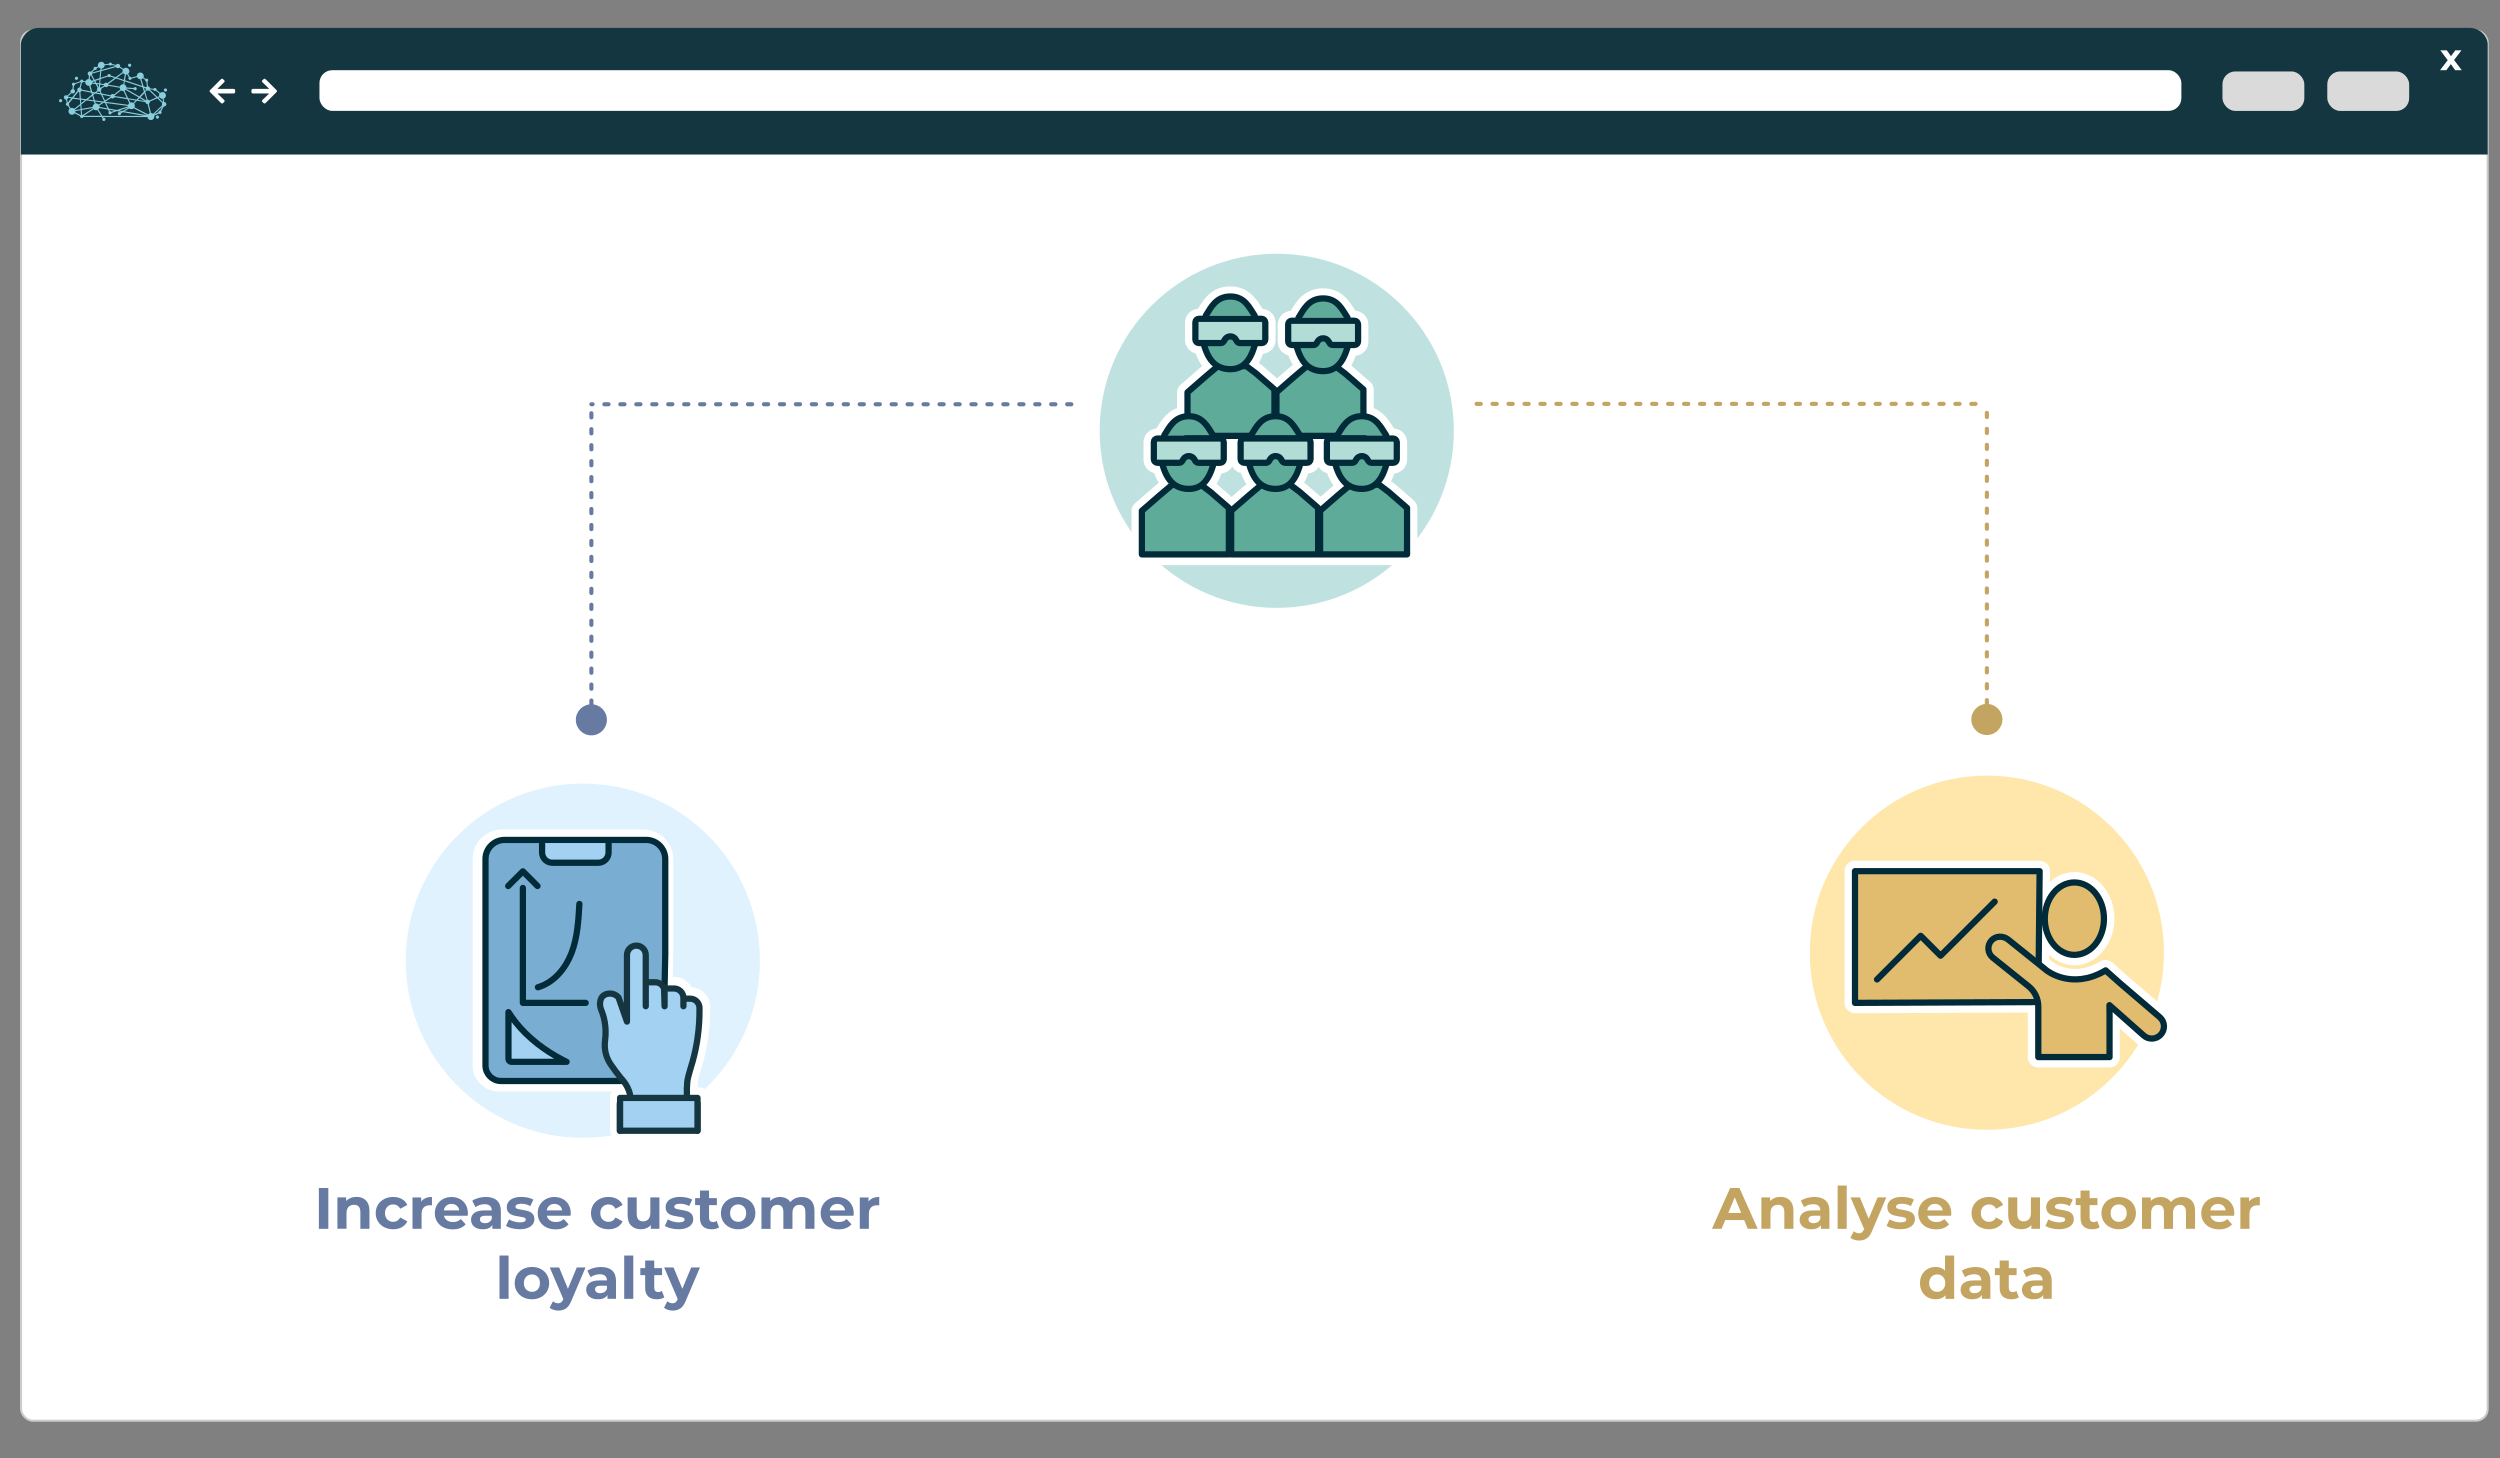 <?xml version="1.0" encoding="UTF-8"?><svg xmlns="http://www.w3.org/2000/svg" viewBox="0 0 600 350"><rect x="0" y="0" width="600" height="350" fill="#808080" stroke="none"/><defs><style>.cls-1{stroke:#cdcccc;stroke-miterlimit:10;stroke-width:.5px;}.cls-1,.cls-2{fill:#fff;}.cls-3{fill:#dff2fd;}.cls-4{fill:#c3a461;}.cls-5{fill:#79aed2;}.cls-5,.cls-6,.cls-7,.cls-8,.cls-9,.cls-10,.cls-11,.cls-12,.cls-13,.cls-14{stroke-linecap:round;stroke-linejoin:round;}.cls-5,.cls-6,.cls-8,.cls-10,.cls-11,.cls-12,.cls-13{stroke-width:1.5px;}.cls-5,.cls-6,.cls-10,.cls-11,.cls-12,.cls-13{stroke:#022b39;}.cls-6{fill:#5eab9a;}.cls-7{stroke:#fff;stroke-width:2.5px;}.cls-7,.cls-9,.cls-13,.cls-14{fill:none;}.cls-15{fill:#143640;}.cls-16{fill:#88cedc;}.cls-17{fill:#dadada;}.cls-18{fill:#667aa2;}.cls-8{stroke:#153640;}.cls-8,.cls-12{fill:#a2d1f2;}.cls-9{stroke:#667aa2;}.cls-9,.cls-14{stroke-dasharray:0 0 1 2.83;stroke-width:.99px;}.cls-19{fill:#bfe2e0;}.cls-20{fill:#c3a460;}.cls-10{fill:#e1bb6e;}.cls-21{fill:#ffe7ac;}.cls-11{fill:#b2dcd6;}.cls-14{stroke:#c3a460;}</style></defs><g id="Hintergrund"><rect class="cls-1" x="5.05" y="7.33" width="591.99" height="333.64" rx="2.83" ry="2.83"/><path class="cls-15" d="m597.04,37.08V10.51c-.16-2.03-1.97-3.82-4.4-3.82H9.4c-3.02,0-4.4,2.68-4.4,3.93v26.46h592.04Z"/><rect class="cls-2" x="76.67" y="16.85" width="446.86" height="9.76" rx="3.07" ry="3.07"/><rect class="cls-17" x="558.55" y="17.15" width="19.65" height="9.47" rx="3.07" ry="3.07"/><rect class="cls-17" x="533.39" y="17.15" width="19.65" height="9.47" rx="3.07" ry="3.07"/><path class="cls-2" d="m589.25,16.85l-1.05-1.46-1.08,1.46h-1.51l1.84-2.4-1.77-2.37h1.55l1.01,1.39,1.04-1.39h1.47l-1.77,2.33,1.84,2.44h-1.57Z"/><path class="cls-2" d="m64.6,22.43c-.12,0-.19,0-.25,0-1.19,0-2.38,0-3.57,0-.33,0-.44-.11-.44-.44,0-.04,0-.09,0-.13,0-.45.08-.53.54-.53,1.16,0,2.32,0,3.48,0,.06,0,.13,0,.23,0-.05-.07-.08-.1-.11-.14-.48-.47-.97-.93-1.45-1.4-.23-.22-.23-.36,0-.58.43-.43.48-.43.92,0,.79.79,1.58,1.58,2.37,2.37.21.21.22.36,0,.57-.85.85-1.7,1.7-2.55,2.55-.19.19-.35.19-.55,0-.07-.07-.14-.13-.21-.2-.19-.19-.19-.35,0-.53.48-.47.97-.93,1.45-1.4.04-.04.08-.08.16-.16Z"/><path class="cls-2" d="m52.18,22.43c.12,0,.19,0,.25,0,1.19,0,2.38,0,3.57,0,.33,0,.44-.11.44-.44,0-.04,0-.09,0-.13,0-.45-.08-.53-.54-.53-1.16,0-2.32,0-3.48,0-.06,0-.13,0-.23,0,.05-.07.08-.1.11-.14.48-.47.97-.93,1.45-1.4.23-.22.23-.36,0-.58-.43-.43-.48-.43-.92,0-.79.79-1.58,1.58-2.37,2.37-.21.21-.22.36,0,.57.85.85,1.7,1.7,2.55,2.55.19.19.35.19.55,0,.07-.07.14-.13.21-.2.19-.19.19-.35,0-.53-.48-.47-.97-.93-1.45-1.4-.04-.04-.08-.08-.16-.16Z"/><path class="cls-16" d="m38.17,28.1c0-.22-.17-.39-.39-.39s-.39.17-.39.39c0,.21.17.39.39.39s.39-.17.39-.39m1.15-6.49c0,.22.17.39.39.39s.39-.17.39-.39c0-.22-.17-.39-.39-.39s-.39.17-.39.39m-8.6-5.95c0,.22.17.39.39.39s.39-.17.39-.39c0-.22-.17-.39-.39-.39s-.39.17-.39.39m-12.76,3.13c0,.22.17.39.39.39s.39-.17.39-.39-.17-.39-.39-.39-.39.17-.39.39m-1.86,5.03c.14-.07.24-.19.28-.33l.73.1-.82,1s-.03,0-.05-.01l-.14-.75m1.07-1.48c.08.05.19.09.29.09.3,0,.54-.24.54-.54,0-.23-.14-.42-.34-.5l.1-.84s.09-.03.13-.06c.1-.08.16-.19.16-.31l1.3-.48s.04.04.06.06l-.33,1.24s0,0,0,0c-.3,0-.54.24-.54.54,0,.09.02.17.06.24l-1.29,1.57-.92-.12s-.03-.09-.05-.13l.83-.75Zm2.51-2.51c.12-.01.22-.07.29-.18l.49.09s0,.01,0,.02c0,.46.37.83.83.83.03,0,.07,0,.1,0l.4,1.33-2.17-.42c-.01-.18-.12-.34-.27-.43l.33-1.24Zm1.97-1.67c.07,0,.13-.03.19-.05l.6,1.12-.43.14c-.1-.19-.27-.34-.48-.4l.12-.81Zm.4-.24c.05-.08.08-.17.09-.26l1.91-.53-.16,1.62-1.19.4-.65-1.22m.65-1.18s.11.04.16.04c.21,0,.39-.17.39-.39,0-.02,0-.03,0-.05l.42-.23c.11.15.27.25.45.3l-.04.43-1.99.55s-.01-.03-.02-.04l.64-.61Zm3.19,1.63c.07.09.18.14.3.14s.23-.06.3-.14l.99.33-1.69,1.23c-.09-.08-.21-.12-.34-.12-.22,0-.42.14-.5.33l-.91-.13.1-1.06,1.74-.58Zm-1.56-1.32l3.51-.97c.09.16.27.27.46.27.14,0,.28-.06.37-.15l.79.52c-.04.1-.07.21-.07.33,0,.08.01.16.03.23l-1.68,1.22-1.17-.39c0-.21-.18-.37-.39-.37s-.38.17-.39.37l-1.63.54.16-1.6Zm.06-.62c.41-.04.74-.37.75-.79l1.01-.11c.06.13.2.21.35.21.13,0,.25-.07.32-.17l.94.22s0,.01,0,.02c0,0,0,0,0,0l-3.41.94.03-.33Zm5.16,1.1c.1.14.24.24.4.3l-.22,1.33-1.67-.55,1.48-1.08m4.67,3.41l.32,1.05-1.09,1.14-3.17-1.83s.01-.04.02-.06l1.77.13c.05.16.2.28.37.28.22,0,.39-.17.39-.39,0-.22-.17-.39-.39-.39-.16,0-.29.09-.35.23l-1.75-.13c-.01-.32-.21-.6-.49-.73l.12-.72,4.26,1.42Zm-3.99-3.07c.1,0,.19-.02.28-.05l.41.7c-.07.07-.11.17-.11.27s.17.39.39.39c.2,0,.36-.15.39-.34l1.32-.35c.12.3.41.51.75.51l.48,1.61-4.12-1.37.22-1.38Zm3.69,1.1c.13-.04.25-.12.35-.22l.55.38s0,.05,0,.08c0,.18.13.34.3.38l.15,1.13c-.09.04-.17.11-.22.19l-.58-.19-.53-1.75m1.29,2.71c.08.04.17.07.26.07.1,0,.2-.03.28-.08l1.76,1.7-1.67.73c-.1-.12-.25-.21-.42-.21,0,0-.01,0-.02,0l-.55-1.83.36-.38m.73-.21s.01-.03.02-.04l.84.1c.04.17.19.3.38.3.07,0,.14-.02.2-.06l.88.69c-.07.12-.11.26-.11.41,0,.07.01.14.03.21l-.4.17-1.84-1.78m2.36,1.86c.15.22.4.37.69.37,0,0,.01,0,.02,0l.13.79s-.03.01-.04.02l-1.09-1.05.3-.13m.11,3.2s-.03,0-.05,0c-.22,0-.39.17-.39.39,0,.01,0,.02,0,.03l-.99.47,1.93-1.83-.5.95Zm-1.7.76c-.14-.11-.31-.18-.49-.18l-.54-2.21c.17-.09.28-.27.28-.47,0-.03,0-.05,0-.08l1.78-.77,1.17,1.13c-.04.08-.07.17-.07.26,0,.09.02.18.07.26l-2.19,2.07Zm-.77-.15c-.17.05-.31.16-.42.3l-3.27-1.71c.06-.11.09-.24.09-.37,0-.19-.06-.36-.17-.49l.68-.71,2.03.33c.03.27.25.48.53.49l.53,2.18m-6.11-.48l1.14-.68c.14.12.33.2.54.2.22,0,.42-.09.57-.23l3.17,1.66-5.42-.95Zm-5.29,1.1l-.95-1.52c.1-.09.18-.21.23-.34l2.06.36.24.51c-.13.13-.15.35-.03.5.13.17.37.21.54.08.1-.07.15-.18.16-.3l1.27-.42,1.01.18-.2.12c-.07-.05-.15-.08-.24-.08-.22,0-.39.17-.39.39,0,.22.17.39.39.39s.39-.17.39-.39c0-.02,0-.05,0-.07l.47-.28,5.04.88h-9.98Zm-4.5,0l2.4-1.58c.15.16.37.26.61.26.11,0,.22-.02.31-.06l.86,1.38h-4.18Zm-.23-.18s-.08-.05-.12-.06l-.09-1.16,2.67-.47s.01.04.02.06l-2.48,1.63Zm-.23-1.49l-.08-1.06,1.22-.97,1.79.24.17.58c-.27.14-.46.42-.46.74,0,0,0,0,0,0l-2.64.47Zm-.17-2.2l.93.12-.87.69-.06-.81Zm.01,3.65s-.05.02-.07.04c0,0,0,0,0,0l-1.33-.69c.03-.08.04-.17.04-.26,0,0,0,0,0,0l1.27-.22.09,1.13m2.61-4.86l-1.38,1.09-1.26-.17-.12-1.58c.14-.05.25-.15.31-.27l2.31.45.14.48Zm1.75-2.72l-.67-.09-.26-.49,1.03-.34-.09.92Zm-.51.21l.49.07-.06.65s-.03,0-.04,0l-.39-.72Zm.8,2.18l-.93-.18.37-.29c.08.05.18.08.28.08.03,0,.07,0,.1,0l.19.4Zm.08-1.33c-.05-.05-.11-.08-.18-.11l.06-.64.9.13s.01.07.02.1l-.81.52Zm4.55.01c0,.16.06.3.14.43l-1.5,1.17c-.09-.07-.2-.11-.33-.11-.21,0-.4.12-.48.3l-2.13-.41-.27-.58c.12-.1.19-.25.19-.41,0-.06,0-.11-.03-.17l.81-.52c.1.09.22.14.36.14.22,0,.4-.13.49-.32l2.74.47Zm.89-.86s-.05,0-.07,0c-.37,0-.69.25-.79.59l-2.73-.47c0-.05-.02-.1-.03-.15l1.85-1.34,1.9.63-.12.74Zm.82,3.3l-2.86-.46c0-.06-.02-.11-.04-.16l1.52-1.19c.14.1.31.16.49.16.03,0,.07,0,.1,0l.79,1.65Zm.47.35l1.65.27-.55.57c-.13-.09-.29-.14-.46-.14-.1,0-.2.02-.28.05l-.36-.75Zm.12.89c-.12.1-.22.24-.27.4l-5.4-.71-.03-.06,1.35-.88c.1.09.22.14.36.14.22,0,.41-.13.49-.32l3.05.5.45.94m-.21,1.02s.01.02.02.03l-1.37.83-.81-.14,2.17-.71Zm-6.34-1.18l-.78.5c-.15-.16-.37-.27-.61-.27-.04,0-.07,0-.1,0l-.14-.46,1.63.22Zm.1-1.84l1.93.37s.01.09.03.13l-1.32.85-.64-1.36Zm-2.19.07l.5-.39,1.36.26.74,1.58-.15.09-2.07-.27-.38-1.27Zm-.16-.52l.3.06-.23.18-.07-.24Zm.24,1.75l-1.4-.19,1.09-.86.31,1.04Zm1.45,1.61c0-.12-.02-.23-.07-.33l1.05-.68.28.04.61,1.3-1.87-.33s0,0,0,0m3.61.91l-.78.26c-.08-.1-.21-.15-.33-.14l-.16-.33,1.27.22Zm-1.41-.52l-.62-1.32,5.23.69s0,.06,0,.09l-2.66.87-1.97-.34Zm6.68-2.15l-2.03-.33-.85-1.79c.1-.05.19-.12.26-.21l3.11,1.8-.5.52Zm1.95.32l-1.62-.26.41-.43,1.2.7Zm-.07-1.88l.51,1.68s-.07.05-.1.08l-1.34-.78.94-.98Zm.3-1.08c0,.1.03.2.08.28l-.26.27-.22-.71.39.13s0,.02,0,.03m-12.82-1.47s0-.07,0-.1l.47-.16.19.35-.65-.09m.81.39l.48.9c-.11.1-.17.24-.17.39,0,.09.02.18.07.26l-.53.42-.67-.13-.44-1.47c.2-.1.35-.28.42-.49l.85.12Zm-4.91,6.24s-.03-.08-.05-.12l1.28-1.01.07.9-1.3.23m-.38-2.99l1.15-1.41c.06.04.13.07.2.08l.12,1.52-1.47-.19Zm.15,2.65c-.15-.13-.34-.21-.55-.21-.11,0-.22.02-.31.06l-.43-.7c.08-.12.09-.28.02-.41l.93-1.13,1.7.22.08,1.05-1.43,1.12Zm-2.46-2.69c0,.28.22.52.5.54l.14.74s-.03.02-.04.03c-.17.13-.21.37-.08.54.1.13.26.18.41.15l.43.69c-.17.15-.28.37-.28.62,0,.46.37.83.83.83.27,0,.51-.13.66-.33l1.31.68c-.02.1,0,.21.07.3.13.17.37.21.54.08.06-.05.11-.11.13-.18h4.44s.2.33.2.33c-.1.13-.11.33,0,.47.13.17.37.21.54.08.17-.13.21-.37.08-.54-.09-.13-.25-.18-.39-.15l-.11-.18h10.65c.05.41.4.73.82.73.46,0,.83-.37.83-.83,0-.08-.01-.15-.03-.22l1.11-.52c.07.07.17.11.27.11.22,0,.39-.17.39-.39,0-.1-.04-.19-.1-.26l.62-1.16s.06,0,.09,0c.3,0,.54-.24.54-.54,0-.29-.22-.52-.51-.54l-.13-.79c.31-.12.54-.42.54-.77,0-.46-.37-.83-.83-.83-.21,0-.4.08-.55.21l-.89-.69s.02-.08.02-.12c0-.22-.17-.39-.39-.39-.15,0-.28.08-.35.21l-.83-.1c-.02-.26-.23-.47-.49-.49l-.14-1.12c.12-.07.21-.2.21-.34,0-.22-.17-.39-.39-.39-.09,0-.17.03-.23.08l-.54-.38c.05-.1.07-.22.07-.34,0-.46-.37-.83-.83-.83s-.83.37-.83.83c0,.01,0,.03,0,.04l-1.32.35c-.07-.1-.19-.17-.32-.17,0,0-.02,0-.03,0l-.42-.72c.19-.15.3-.38.3-.64,0-.46-.37-.83-.83-.83-.24,0-.46.1-.61.27l-.79-.52s.02-.1.02-.15c0-.3-.24-.54-.54-.54-.19,0-.36.1-.46.26l-.96-.22c-.02-.19-.19-.34-.39-.34-.18,0-.33.12-.38.29l-1.01.11c-.1-.34-.42-.59-.79-.59-.46,0-.83.37-.83.83,0,.09.02.18.04.26l-.42.23c-.07-.06-.16-.1-.26-.1-.22,0-.39.17-.39.39,0,.06.01.11.03.16l-.64.61c-.08-.04-.17-.07-.26-.07-.3,0-.54.24-.54.54,0,.22.13.41.32.49l-.12.82c-.34.01-.63.23-.75.53l-.48-.09c-.02-.12-.09-.23-.21-.29-.19-.1-.43-.02-.52.18-.03.06-.04.12-.04.18l-1.3.48c-.13-.15-.36-.18-.53-.06-.17.13-.21.37-.08.54.04.05.08.09.14.12l-.1.84c-.26.04-.46.26-.46.53,0,.09.02.17.06.25l-.83.75c-.08-.06-.19-.09-.29-.09-.3,0-.54.24-.54.54m-1,.46c-.17.13-.21.37-.08.54.13.17.37.21.54.08.17-.13.21-.37.08-.54-.13-.17-.37-.21-.54-.08"/></g><g id="Ebene_2"><circle class="cls-19" cx="306.42" cy="103.39" r="42.5"/><path class="cls-2" d="m292.84,105.33c.47,0,.86.38.86.85v4.11c0,.47-.39.85-.86.85h-1.54c-.56,2.1-1.38,4.19-2.97,5.36l2.2,1.66,4.39,3.82v11.14h-20.87v-10.46l4.39-3.82,2.9-2.44h.54c-1.65-1.18-2.47-3.22-3.03-5.26h-1.06c-.47,0-.85-.38-.85-.85v-4.11c0-.47.38-.85.85-.85h15.04m0-2.5h-15.04c-1.85,0-3.35,1.5-3.35,3.35v4.11c0,1.57,1.09,2.9,2.56,3.26.28.78.64,1.57,1.1,2.32l-1.26,1.06-4.43,3.85c-.55.47-.86,1.16-.86,1.89v10.46c0,1.38,1.12,2.5,2.5,2.5h20.87c1.38,0,2.5-1.12,2.5-2.5v-11.14c0-.72-.31-1.41-.86-1.89l-4.39-3.82s-.09-.07-.13-.11l-.06-.04c.49-.8.87-1.65,1.17-2.49,1.71-.16,3.05-1.59,3.05-3.34v-4.11c0-1.85-1.51-3.35-3.36-3.35h0Z"/><path class="cls-2" d="m313.67,105.33c.48,0,.86.38.86.85v4.11c0,.47-.38.85-.86.85h-1.52c-.55,2.03-1.33,4.08-2.85,5.26h-6.51l-.03.02c-1.67-1.17-2.5-3.23-3.06-5.28h-1.06c-.47,0-.85-.38-.85-.85v-4.11c0-.47.38-.85.85-.85h15.04m0-2.5h-15.04c-1.85,0-3.35,1.5-3.35,3.35v4.11c0,1.57,1.09,2.9,2.55,3.26.65,1.79,1.67,3.66,3.49,4.93.43.3.93.45,1.43.45.11,0,.22,0,.33-.02h6.21c.56,0,1.1-.19,1.53-.53,1.6-1.24,2.54-3.03,3.16-4.75,1.7-.16,3.04-1.6,3.04-3.34v-4.11c0-1.85-1.51-3.35-3.36-3.35h0Z"/><path class="cls-2" d="m309.62,116.41l2.33,1.76,4.39,3.82v11.14h-20.87v-10.46l4.39-3.82,2.88-2.42c.87.63,1.97,1,3.4,1,1.31,0,2.33-.38,3.15-1.02h.33m0-2.5h-.33c-.56,0-1.1.19-1.54.53-.27.21-.73.49-1.61.49-1.08,0-1.62-.3-1.94-.53-.44-.31-.95-.47-1.46-.47-.57,0-1.15.2-1.61.59l-2.88,2.42-4.43,3.85c-.55.47-.86,1.16-.86,1.89v10.46c0,1.38,1.12,2.5,2.5,2.5h20.87c1.38,0,2.5-1.12,2.5-2.5v-11.14c0-.72-.31-1.41-.86-1.89l-4.39-3.82s-.09-.07-.13-.11l-2.33-1.76c-.43-.33-.96-.5-1.51-.5h0Z"/><path class="cls-2" d="m302.8,76.6c.48,0,.86.38.86.85v4.11c0,.47-.38.85-.86.85h-1.54c-.58,2.21-1.46,4.42-3.24,5.54h1.11l2.33,1.77,4.39,3.82v6.42c.09-.01.19-.01.28-.01.07,0,.13,0,.2.01v-5.74l4.39-3.82,2.9-2.45h.24c-1.49-1.2-2.25-3.14-2.78-5.08h-1.06c-.47,0-.86-.38-.86-.85v-4.11c0-.47.39-.85.86-.85h15.04c.47,0,.85.38.85.85v4.11c0,.47-.38.85-.85.85h-1.54c-.54,2.03-1.32,4.07-2.82,5.25l2.11,1.6,4.39,3.82v11.14h-20.87v-.13h-.48v.13h-20.87v-10.46l4.39-3.82,2.9-2.45c-1.94-1.11-2.85-3.32-3.46-5.54h-1.06c-.47,0-.85-.38-.85-.85v-4.11c0-.47.38-.85.85-.85h15.04m0-2.5h-15.04c-1.85,0-3.35,1.5-3.35,3.35v4.11c0,1.58,1.09,2.9,2.56,3.26.38,1.03.88,2.08,1.57,3.03l-.77.65-4.42,3.85c-.55.47-.86,1.16-.86,1.89v10.46c0,1.38,1.12,2.5,2.5,2.5h20.87c.08,0,.16,0,.24-.01.08,0,.16.01.24.01h20.87c1.38,0,2.5-1.12,2.5-2.5v-11.14c0-.72-.31-1.41-.86-1.89l-4.39-3.82s-.08-.07-.13-.1l-.03-.02c.45-.76.8-1.56,1.09-2.35,1.7-.16,3.03-1.6,3.03-3.34v-4.11c0-1.85-1.5-3.35-3.35-3.35h-15.04c-1.85,0-3.36,1.5-3.36,3.35v4.11c0,1.57,1.09,2.9,2.56,3.26.27.75.61,1.51,1.05,2.24l-1.15.98-2.63,2.29-3.39-2.95s-.08-.07-.13-.1l-.85-.64c.41-.71.73-1.45.99-2.19,1.71-.16,3.04-1.6,3.04-3.34v-4.11c0-1.85-1.51-3.35-3.36-3.35h0Z"/><path class="cls-2" d="m295.28,71.23c3.42,0,4.61,2.74,5.84,4.6h-11.74c1.23-1.96,2.45-4.6,5.9-4.6m0-2.5c-4.51,0-6.48,3.25-7.66,5.2-.12.19-.23.38-.35.57-.48.77-.51,1.74-.07,2.54s1.28,1.29,2.19,1.29h11.74c.92,0,1.77-.51,2.2-1.32.44-.81.39-1.8-.12-2.56-.15-.22-.29-.46-.44-.7-1.17-1.87-3.12-5.01-7.48-5.01h0Z"/><path class="cls-2" d="m317.56,71.69c3.42,0,4.6,2.74,5.83,4.6h-11.73c1.23-1.96,2.44-4.6,5.9-4.6m0-2.5c-4.51,0-6.48,3.25-7.66,5.19-.12.2-.24.39-.35.58-.48.77-.51,1.74-.07,2.54s1.28,1.29,2.19,1.29h11.73c.92,0,1.77-.51,2.2-1.32.44-.81.39-1.8-.12-2.56-.15-.23-.3-.46-.45-.71-1.16-1.87-3.1-5-7.46-5h0Z"/><path class="cls-2" d="m334.37,105.33c.47,0,.86.38.86.85v4.11c0,.47-.39.85-.86.85h-1.54c-.54,2.03-1.33,4.08-2.85,5.26h.96l2.34,1.76,4.39,3.82v11.14h-20.87v-10.46l4.39-3.82,2.59-2.17c-1.91-1.13-2.81-3.33-3.41-5.53h-1.06c-.47,0-.85-.38-.85-.85v-4.11c0-.47.38-.85.85-.85h15.04m0-2.5h-15.04c-1.85,0-3.35,1.5-3.35,3.35v4.11c0,1.57,1.09,2.9,2.55,3.26.36.99.85,2.04,1.54,2.99l-.47.39-4.43,3.85c-.55.47-.86,1.16-.86,1.89v10.46c0,1.38,1.12,2.5,2.5,2.5h20.87c1.38,0,2.5-1.12,2.5-2.5v-11.14c0-.72-.31-1.41-.86-1.89l-4.39-3.82s-.09-.08-.14-.11l-.92-.69c.32-.61.59-1.24.81-1.84,1.71-.16,3.05-1.59,3.05-3.34v-4.11c0-1.85-1.51-3.35-3.36-3.35h0Z"/><path class="cls-2" d="m309.29,116.41c-.82.64-1.84,1.02-3.15,1.02-1.42,0-2.52-.37-3.4-1l.03-.02h6.51m0-2.5h-6.51c-.49,0-.98.15-1.39.42-.68.46-1.11,1.23-1.13,2.05-.01.82.36,1.61,1.02,2.08,1.36.97,2.99,1.47,4.85,1.47s3.37-.52,4.69-1.55c.84-.66,1.17-1.77.83-2.78-.35-1.01-1.3-1.69-2.36-1.69h0Zm0,5h0,0Z"/><path class="cls-2" d="m284.99,99.98v4.57h-5.57c1.19-1.89,2.37-4.43,5.57-4.57m0-2.5s-.08,0-.11,0c-4.21.19-6.03,3.19-7.23,5.17-.12.19-.23.38-.35.57-.48.77-.51,1.74-.07,2.54.44.8,1.28,1.29,2.19,1.29h5.57c1.38,0,2.5-1.12,2.5-2.5v-4.57c0-.68-.28-1.34-.77-1.81-.47-.45-1.09-.69-1.73-.69h0Z"/><path class="cls-2" d="m309.29,116.41c-.82.64-1.84,1.02-3.15,1.02-1.42,0-2.52-.37-3.4-1l.03-.02h6.51m0-2.5h-6.51c-.49,0-.98.15-1.39.42-.68.46-1.11,1.23-1.13,2.05-.01.82.36,1.61,1.02,2.08,1.36.97,2.99,1.47,4.85,1.47s3.37-.52,4.69-1.55c.84-.66,1.17-1.77.83-2.78-.35-1.01-1.3-1.69-2.36-1.69h0Zm0,5h0,0Z"/><path class="cls-2" d="m327.22,99.98c3.14.18,4.27,2.78,5.47,4.57h-5.47v-4.57m0-2.5c-.64,0-1.25.24-1.72.68-.5.47-.78,1.13-.78,1.82v4.57c0,1.38,1.12,2.5,2.5,2.5h5.47c.92,0,1.77-.51,2.21-1.32.43-.81.39-1.8-.13-2.57-.15-.23-.31-.47-.46-.72-1.18-1.88-2.95-4.73-6.94-4.96-.05,0-.1,0-.14,0h0Z"/><circle class="cls-21" cx="476.85" cy="228.65" r="42.5"/><path class="cls-2" d="m489.51,209.08l-.32,31.42-43.99.18v-31.6h44.31m0-2.5h-44.31c-1.38,0-2.5,1.12-2.5,2.5v31.6c0,.66.26,1.3.74,1.77.47.47,1.1.73,1.76.73,0,0,0,0,.01,0l43.99-.18c1.37,0,2.48-1.11,2.49-2.47l.32-31.42c0-.67-.25-1.31-.72-1.78-.47-.47-1.11-.74-1.78-.74h0Zm0,5h0,0Z"/><polyline class="cls-7" points="450.49 235.07 460.97 224.6 465.74 229.37 478.72 216.4"/><g><path class="cls-2" d="m497.86,211.79c3.92,0,7.1,3.89,7.1,8.69s-3.18,8.69-7.1,8.69-7.1-3.89-7.1-8.69,3.18-8.69,7.1-8.69m0-2.5c-5.29,0-9.6,5.02-9.6,11.19s4.31,11.19,9.6,11.19,9.6-5.02,9.6-11.19-4.31-11.19-9.6-11.19h0Z"/><path class="cls-2" d="m480.03,224.8c.69,0,1.38.23,1.95.69l9.21,7.39s2.66,2.17,6.87,2.17c2.09,0,4.57-.54,7.29-2.15l3.31,2.96,9.67,8.27c1.3,1.11,1.37,3.11.14,4.31-.57.55-1.3.83-2.04.83-.69,0-1.38-.24-1.94-.74l-8.22-7.29.02,2.72v9.74h-17.1v-12.11c0-1.9-.86-3.7-2.35-4.89l-8.56-6.86c-1.27-1.02-1.44-2.9-.34-4.12.54-.61,1.31-.91,2.08-.91m0-2.5h0c-1.52,0-2.96.64-3.95,1.74-.97,1.09-1.46,2.55-1.34,4.01.12,1.46.84,2.82,1.98,3.73l8.55,6.86c.9.72,1.41,1.79,1.41,2.94v12.11c0,1.38,1.12,2.5,2.5,2.5h17.1c1.38,0,2.5-1.12,2.5-2.5v-6.88l4.04,3.58c.99.88,2.27,1.37,3.6,1.37,1.42,0,2.77-.55,3.79-1.54,1.09-1.06,1.68-2.54,1.63-4.06-.05-1.52-.74-2.95-1.89-3.94l-9.65-8.25-3.29-2.94c-.47-.42-1.07-.64-1.67-.64-.44,0-.88.12-1.28.35-2.01,1.2-4.04,1.8-6.01,1.8-3.19,0-5.29-1.61-5.31-1.62l-9.21-7.39c-.99-.8-2.24-1.24-3.51-1.24h0Z"/></g><circle class="cls-3" cx="139.88" cy="230.57" r="42.5"/><g><path class="cls-18" d="m76.53,285.12h2.27v9.8h-2.27v-9.8Z"/><path class="cls-18" d="m87.81,288.11c.57.56.86,1.39.86,2.49v4.31h-2.18v-3.98c0-.6-.13-1.04-.39-1.34s-.64-.44-1.13-.44c-.55,0-.99.17-1.32.51-.33.34-.49.85-.49,1.52v3.72h-2.18v-7.53h2.09v.88c.29-.32.65-.56,1.08-.74s.9-.26,1.41-.26c.93,0,1.69.28,2.26.84Z"/><path class="cls-18" d="m92.21,294.53c-.64-.33-1.14-.79-1.5-1.38-.36-.59-.54-1.25-.54-2s.18-1.41.54-2c.36-.59.86-1.05,1.5-1.38.64-.33,1.36-.5,2.16-.5s1.49.17,2.08.5,1.02.8,1.3,1.42l-1.69.91c-.39-.69-.96-1.04-1.69-1.04-.57,0-1.04.19-1.41.56-.37.37-.56.88-.56,1.53s.19,1.15.56,1.53c.37.37.84.56,1.41.56.75,0,1.31-.35,1.69-1.04l1.69.92c-.27.6-.7,1.06-1.3,1.4s-1.29.5-2.08.5-1.52-.17-2.16-.5Z"/><path class="cls-18" d="m102.14,287.55c.44-.19.95-.28,1.53-.28v2.02c-.24-.02-.41-.03-.49-.03-.63,0-1.12.17-1.47.52-.35.35-.53.88-.53,1.58v3.56h-2.18v-7.53h2.09v.99c.26-.36.61-.64,1.06-.83Z"/><path class="cls-18" d="m112.25,291.77h-5.7c.1.47.34.83.73,1.11.38.27.86.41,1.43.41.39,0,.74-.06,1.04-.17.3-.12.59-.3.85-.55l1.16,1.26c-.71.81-1.75,1.22-3.11,1.22-.85,0-1.6-.17-2.25-.5s-1.16-.79-1.51-1.38c-.36-.59-.53-1.25-.53-2s.17-1.4.52-2c.35-.59.83-1.05,1.44-1.39s1.29-.5,2.05-.5,1.4.16,2,.48,1.07.77,1.41,1.37.51,1.28.51,2.07c0,.03-.01.22-.04.59Zm-5.11-2.42c-.34.28-.54.66-.62,1.15h3.71c-.08-.48-.28-.86-.62-1.14-.34-.29-.75-.43-1.23-.43s-.91.14-1.25.42Z"/><path class="cls-18" d="m119.26,288.11c.62.56.94,1.39.94,2.51v4.3h-2.04v-.94c-.41.7-1.18,1.05-2.3,1.05-.58,0-1.08-.1-1.5-.29s-.75-.47-.97-.81c-.22-.34-.34-.74-.34-1.18,0-.7.26-1.25.79-1.65s1.34-.6,2.44-.6h1.74c0-.48-.15-.84-.43-1.1s-.72-.39-1.3-.39c-.4,0-.8.06-1.18.19-.39.13-.72.3-.99.51l-.78-1.53c.41-.29.9-.51,1.48-.67.57-.16,1.16-.24,1.77-.24,1.17,0,2.06.28,2.69.83Zm-1.86,5.19c.29-.17.49-.43.62-.76v-.77h-1.5c-.9,0-1.34.29-1.34.88,0,.28.11.5.33.67.22.16.52.25.9.25s.71-.09.99-.26Z"/><path class="cls-18" d="m122.87,294.8c-.6-.15-1.07-.35-1.43-.58l.73-1.57c.34.21.74.39,1.22.52.48.14.94.2,1.4.2.92,0,1.39-.23,1.39-.69,0-.21-.13-.37-.38-.46-.25-.09-.64-.17-1.16-.24-.62-.09-1.12-.2-1.53-.32-.4-.12-.75-.34-1.04-.64-.29-.31-.44-.75-.44-1.32,0-.48.14-.9.41-1.27s.68-.66,1.2-.86c.53-.21,1.15-.31,1.87-.31.53,0,1.06.06,1.59.17.53.12.96.28,1.31.48l-.73,1.55c-.66-.37-1.39-.56-2.17-.56-.47,0-.82.07-1.05.2-.23.13-.35.3-.35.5,0,.23.13.4.38.49.25.09.65.18,1.2.27.62.1,1.12.21,1.51.33.39.12.73.33,1.02.64.29.31.43.74.43,1.29,0,.47-.14.88-.42,1.25-.28.36-.69.65-1.22.85-.54.2-1.17.3-1.91.3-.62,0-1.24-.08-1.83-.23Z"/><path class="cls-18" d="m136.94,291.77h-5.7c.1.47.34.83.73,1.11.38.27.86.41,1.43.41.39,0,.74-.06,1.04-.17.3-.12.59-.3.85-.55l1.16,1.26c-.71.81-1.75,1.22-3.11,1.22-.85,0-1.6-.17-2.25-.5s-1.16-.79-1.51-1.38c-.36-.59-.53-1.25-.53-2s.17-1.4.52-2c.35-.59.83-1.05,1.44-1.39s1.29-.5,2.05-.5,1.4.16,2,.48,1.07.77,1.41,1.37.51,1.28.51,2.07c0,.03-.01.22-.04.59Zm-5.11-2.42c-.34.28-.54.66-.62,1.15h3.71c-.08-.48-.28-.86-.62-1.14-.34-.29-.75-.43-1.23-.43s-.91.14-1.25.42Z"/><path class="cls-18" d="m143.88,294.53c-.64-.33-1.14-.79-1.5-1.38-.36-.59-.54-1.25-.54-2s.18-1.41.54-2c.36-.59.86-1.05,1.5-1.38.64-.33,1.36-.5,2.16-.5s1.49.17,2.08.5,1.02.8,1.3,1.42l-1.69.91c-.39-.69-.96-1.04-1.69-1.04-.57,0-1.04.19-1.41.56-.37.37-.56.88-.56,1.53s.19,1.15.56,1.53c.37.37.84.56,1.41.56.75,0,1.31-.35,1.69-1.04l1.69.92c-.27.6-.7,1.06-1.3,1.4s-1.29.5-2.08.5-1.52-.17-2.16-.5Z"/><path class="cls-18" d="m158.26,287.38v7.53h-2.07v-.9c-.29.33-.63.58-1.04.75-.4.17-.84.26-1.3.26-.99,0-1.77-.28-2.35-.85-.58-.57-.87-1.41-.87-2.53v-4.26h2.18v3.93c0,1.21.51,1.82,1.53,1.82.52,0,.94-.17,1.26-.51.32-.34.48-.85.48-1.52v-3.72h2.18Z"/><path class="cls-18" d="m160.99,294.8c-.6-.15-1.07-.35-1.43-.58l.73-1.57c.34.21.74.39,1.22.52.48.14.94.2,1.4.2.92,0,1.39-.23,1.39-.69,0-.21-.13-.37-.38-.46-.25-.09-.64-.17-1.16-.24-.62-.09-1.12-.2-1.53-.32-.4-.12-.75-.34-1.04-.64-.29-.31-.44-.75-.44-1.32,0-.48.14-.9.41-1.27s.68-.66,1.2-.86c.53-.21,1.15-.31,1.87-.31.53,0,1.06.06,1.59.17.53.12.96.28,1.31.48l-.73,1.55c-.66-.37-1.39-.56-2.17-.56-.47,0-.82.07-1.05.2-.23.13-.35.3-.35.5,0,.23.13.4.38.49.25.09.65.18,1.2.27.62.1,1.12.21,1.51.33.39.12.73.33,1.02.64.29.31.43.74.43,1.29,0,.47-.14.88-.42,1.25-.28.36-.69.65-1.22.85-.54.2-1.17.3-1.91.3-.62,0-1.24-.08-1.83-.23Z"/><path class="cls-18" d="m172.58,294.55c-.21.16-.48.28-.79.36-.31.08-.64.12-.99.12-.9,0-1.59-.23-2.08-.69-.49-.46-.73-1.13-.73-2.02v-3.09h-1.16v-1.68h1.16v-1.83h2.18v1.83h1.88v1.68h-1.88v3.07c0,.32.08.56.25.74s.39.26.69.26c.34,0,.64-.09.88-.28l.59,1.54Z"/><path class="cls-18" d="m175.03,294.53c-.63-.33-1.12-.79-1.48-1.38-.36-.59-.53-1.25-.53-2s.18-1.41.53-2c.35-.59.85-1.05,1.48-1.38s1.34-.5,2.13-.5,1.5.17,2.13.5,1.12.79,1.47,1.38c.35.59.53,1.25.53,2s-.18,1.41-.53,2c-.36.59-.85,1.05-1.47,1.38s-1.33.5-2.13.5-1.5-.17-2.13-.5Zm3.51-1.86c.36-.38.54-.88.54-1.52s-.18-1.14-.54-1.52-.82-.57-1.38-.57-1.02.19-1.39.57-.55.88-.55,1.52.18,1.14.55,1.52.83.57,1.39.57,1.02-.19,1.38-.57Z"/><path class="cls-18" d="m194.64,288.11c.55.56.83,1.39.83,2.5v4.31h-2.18v-3.98c0-.6-.12-1.04-.37-1.34s-.6-.44-1.06-.44c-.51,0-.92.17-1.22.5-.3.33-.45.82-.45,1.48v3.78h-2.18v-3.98c0-1.19-.48-1.78-1.43-1.78-.5,0-.91.17-1.2.5s-.45.82-.45,1.48v3.78h-2.18v-7.53h2.09v.87c.28-.32.62-.56,1.03-.73s.85-.25,1.34-.25c.53,0,1.01.1,1.44.31.43.21.77.52,1.04.92.31-.39.7-.7,1.17-.91.47-.21.99-.32,1.55-.32.94,0,1.69.28,2.25.83Z"/><path class="cls-18" d="m204.85,291.77h-5.7c.1.47.34.83.73,1.11.38.27.86.41,1.43.41.39,0,.74-.06,1.04-.17.3-.12.59-.3.85-.55l1.16,1.26c-.71.81-1.75,1.22-3.11,1.22-.85,0-1.6-.17-2.25-.5s-1.16-.79-1.51-1.38c-.36-.59-.53-1.25-.53-2s.17-1.4.52-2c.35-.59.83-1.05,1.44-1.39s1.29-.5,2.05-.5,1.4.16,2,.48,1.07.77,1.41,1.37.51,1.28.51,2.07c0,.03-.01.22-.04.59Zm-5.11-2.42c-.34.28-.54.66-.62,1.15h3.71c-.08-.48-.28-.86-.62-1.14-.34-.29-.75-.43-1.23-.43s-.91.14-1.25.42Z"/><path class="cls-18" d="m209.49,287.55c.44-.19.95-.28,1.53-.28v2.02c-.24-.02-.41-.03-.49-.03-.63,0-1.12.17-1.47.52-.35.35-.53.88-.53,1.58v3.56h-2.18v-7.53h2.09v.99c.26-.36.61-.64,1.06-.83Z"/><path class="cls-18" d="m119.88,301.33h2.18v10.39h-2.18v-10.39Z"/><path class="cls-18" d="m125.54,311.33c-.63-.33-1.12-.79-1.48-1.38-.36-.59-.53-1.25-.53-2s.18-1.41.53-2c.35-.59.85-1.05,1.48-1.38.63-.33,1.34-.5,2.13-.5s1.5.17,2.13.5c.62.33,1.12.79,1.47,1.38.35.59.53,1.26.53,2s-.18,1.41-.53,2c-.36.59-.85,1.05-1.47,1.38-.62.33-1.33.5-2.13.5s-1.5-.17-2.13-.5Zm3.51-1.86c.36-.38.54-.88.54-1.52s-.18-1.14-.54-1.52-.82-.57-1.38-.57-1.02.19-1.39.57-.55.88-.55,1.52.18,1.14.55,1.52.83.57,1.39.57,1.02-.19,1.38-.57Z"/><path class="cls-18" d="m140.53,304.19l-3.4,7.99c-.35.87-.77,1.48-1.28,1.83s-1.12.53-1.84.53c-.39,0-.78-.06-1.16-.18s-.7-.29-.94-.5l.8-1.55c.17.15.36.27.58.35.22.08.44.13.65.13.3,0,.54-.07.73-.22s.35-.38.5-.72l.03-.07-3.26-7.59h2.25l2.11,5.11,2.13-5.11h2.1Z"/><path class="cls-18" d="m146.9,304.91c.62.56.94,1.39.94,2.51v4.3h-2.04v-.94c-.41.7-1.18,1.05-2.3,1.05-.58,0-1.08-.1-1.5-.29-.42-.2-.75-.47-.97-.81-.22-.35-.34-.74-.34-1.18,0-.7.26-1.25.79-1.65s1.34-.6,2.44-.6h1.74c0-.48-.15-.84-.43-1.1s-.72-.38-1.3-.38c-.4,0-.8.06-1.18.19-.39.13-.72.3-.99.51l-.78-1.53c.41-.29.9-.51,1.48-.67.57-.16,1.16-.24,1.77-.24,1.17,0,2.06.28,2.69.83Zm-1.86,5.19c.29-.17.49-.43.62-.76v-.77h-1.5c-.9,0-1.34.29-1.34.88,0,.28.11.5.33.67.22.16.52.25.9.25s.71-.09.99-.26Z"/><path class="cls-18" d="m149.81,301.33h2.18v10.39h-2.18v-10.39Z"/><path class="cls-18" d="m159.43,311.35c-.21.16-.48.28-.79.36-.31.08-.64.12-.99.12-.9,0-1.59-.23-2.08-.69s-.73-1.13-.73-2.02v-3.09h-1.16v-1.68h1.16v-1.83h2.18v1.83h1.88v1.68h-1.88v3.07c0,.32.08.56.25.74s.39.26.69.26c.34,0,.64-.09.88-.28l.59,1.54Z"/><path class="cls-18" d="m167.99,304.19l-3.4,7.99c-.35.87-.77,1.48-1.28,1.83s-1.12.53-1.84.53c-.39,0-.78-.06-1.16-.18s-.7-.29-.94-.5l.8-1.55c.17.15.36.27.58.35.22.08.44.13.65.13.3,0,.54-.07.73-.22s.35-.38.5-.72l.03-.07-3.26-7.59h2.25l2.11,5.11,2.13-5.11h2.1Z"/></g><g><path class="cls-4" d="m418.6,292.82h-4.55l-.87,2.1h-2.32l4.37-9.8h2.24l4.38,9.8h-2.38l-.87-2.1Zm-.71-1.72l-1.55-3.75-1.55,3.75h3.11Z"/><path class="cls-4" d="m429.56,288.11c.57.56.86,1.39.86,2.49v4.31h-2.18v-3.98c0-.6-.13-1.04-.39-1.34s-.64-.44-1.13-.44c-.55,0-.99.17-1.32.51-.33.34-.49.85-.49,1.52v3.72h-2.18v-7.53h2.09v.88c.29-.32.65-.56,1.08-.74s.9-.26,1.41-.26c.93,0,1.69.28,2.26.84Z"/><path class="cls-4" d="m438.12,288.11c.62.56.94,1.39.94,2.51v4.3h-2.04v-.94c-.41.7-1.18,1.05-2.3,1.05-.58,0-1.08-.1-1.5-.29s-.75-.47-.97-.81c-.22-.34-.34-.74-.34-1.18,0-.7.26-1.25.79-1.65s1.34-.6,2.44-.6h1.74c0-.48-.15-.84-.43-1.1s-.72-.39-1.3-.39c-.4,0-.8.06-1.18.19-.39.13-.72.3-.99.51l-.78-1.53c.41-.29.9-.51,1.48-.67.57-.16,1.16-.24,1.77-.24,1.17,0,2.06.28,2.69.83Zm-1.86,5.19c.29-.17.49-.43.62-.76v-.77h-1.5c-.9,0-1.34.29-1.34.88,0,.28.11.5.33.67.22.16.52.25.9.25s.71-.09.99-.26Z"/><path class="cls-4" d="m441.03,284.53h2.18v10.39h-2.18v-10.39Z"/><path class="cls-4" d="m452.72,287.38l-3.4,7.99c-.35.87-.77,1.48-1.28,1.83s-1.12.53-1.84.53c-.39,0-.78-.06-1.16-.18-.38-.12-.7-.29-.94-.5l.8-1.55c.17.15.36.27.58.35.22.08.44.13.65.13.3,0,.54-.07.73-.22.19-.15.35-.39.5-.72l.03-.07-3.26-7.59h2.25l2.11,5.11,2.13-5.11h2.1Z"/><path class="cls-4" d="m454.2,294.8c-.6-.15-1.07-.35-1.43-.58l.73-1.57c.34.21.74.39,1.22.52.48.14.94.2,1.4.2.92,0,1.39-.23,1.39-.69,0-.21-.13-.37-.38-.46-.25-.09-.64-.17-1.16-.24-.62-.09-1.12-.2-1.53-.32-.4-.12-.75-.34-1.04-.64-.29-.31-.44-.75-.44-1.32,0-.48.14-.9.41-1.27s.68-.66,1.2-.86c.53-.21,1.15-.31,1.87-.31.53,0,1.06.06,1.59.17.53.12.96.28,1.31.48l-.73,1.55c-.66-.37-1.39-.56-2.17-.56-.47,0-.82.07-1.05.2-.23.13-.35.3-.35.5,0,.23.13.4.38.49.25.09.65.18,1.2.27.62.1,1.12.21,1.51.33.39.12.73.33,1.02.64.29.31.43.74.43,1.29,0,.47-.14.88-.42,1.25-.28.36-.69.65-1.22.85-.54.2-1.17.3-1.91.3-.62,0-1.24-.08-1.83-.23Z"/><path class="cls-4" d="m468.27,291.77h-5.7c.1.47.34.83.73,1.11.38.27.86.41,1.43.41.39,0,.74-.06,1.04-.17.3-.12.59-.3.85-.55l1.16,1.26c-.71.81-1.75,1.22-3.11,1.22-.85,0-1.6-.17-2.25-.5s-1.16-.79-1.51-1.38c-.36-.59-.53-1.25-.53-2s.17-1.4.52-2c.35-.59.83-1.05,1.44-1.39s1.29-.5,2.05-.5,1.4.16,2,.48,1.07.77,1.41,1.37.51,1.28.51,2.07c0,.03-.01.22-.04.59Zm-5.11-2.42c-.34.28-.54.66-.62,1.15h3.71c-.08-.48-.28-.86-.62-1.14-.34-.29-.75-.43-1.23-.43s-.91.14-1.25.42Z"/><path class="cls-4" d="m475.21,294.53c-.64-.33-1.14-.79-1.5-1.38-.36-.59-.54-1.25-.54-2s.18-1.41.54-2c.36-.59.86-1.05,1.5-1.38.64-.33,1.36-.5,2.16-.5s1.49.17,2.08.5,1.02.8,1.3,1.42l-1.69.91c-.39-.69-.96-1.04-1.69-1.04-.57,0-1.04.19-1.41.56-.37.37-.56.88-.56,1.53s.19,1.15.56,1.53c.37.37.84.56,1.41.56.75,0,1.31-.35,1.69-1.04l1.69.92c-.27.6-.7,1.06-1.3,1.4s-1.29.5-2.08.5-1.52-.17-2.16-.5Z"/><path class="cls-4" d="m489.6,287.38v7.53h-2.07v-.9c-.29.33-.63.58-1.04.75-.4.17-.84.26-1.3.26-.99,0-1.77-.28-2.35-.85-.58-.57-.87-1.41-.87-2.53v-4.26h2.18v3.93c0,1.21.51,1.82,1.53,1.82.52,0,.94-.17,1.26-.51.32-.34.48-.85.48-1.52v-3.72h2.18Z"/><path class="cls-4" d="m492.33,294.8c-.6-.15-1.07-.35-1.43-.58l.73-1.57c.34.21.74.39,1.22.52.48.14.94.2,1.4.2.92,0,1.39-.23,1.39-.69,0-.21-.13-.37-.38-.46-.25-.09-.64-.17-1.16-.24-.62-.09-1.12-.2-1.53-.32-.4-.12-.75-.34-1.04-.64-.29-.31-.44-.75-.44-1.32,0-.48.14-.9.41-1.27s.68-.66,1.2-.86c.53-.21,1.15-.31,1.87-.31.53,0,1.06.06,1.59.17.53.12.96.28,1.31.48l-.73,1.55c-.66-.37-1.39-.56-2.17-.56-.47,0-.82.07-1.05.2-.23.13-.35.3-.35.5,0,.23.13.4.38.49.25.09.65.18,1.2.27.62.1,1.12.21,1.51.33.39.12.73.33,1.02.64.29.31.43.74.43,1.29,0,.47-.14.88-.42,1.25-.28.36-.69.65-1.22.85-.54.2-1.17.3-1.91.3-.62,0-1.24-.08-1.83-.23Z"/><path class="cls-4" d="m503.92,294.55c-.21.16-.48.28-.79.36-.31.08-.64.12-.99.12-.9,0-1.59-.23-2.08-.69-.49-.46-.73-1.13-.73-2.02v-3.09h-1.16v-1.68h1.16v-1.83h2.18v1.83h1.88v1.68h-1.88v3.07c0,.32.08.56.25.74s.39.26.69.26c.34,0,.64-.09.88-.28l.59,1.54Z"/><path class="cls-4" d="m506.36,294.53c-.63-.33-1.12-.79-1.48-1.38-.36-.59-.53-1.25-.53-2s.18-1.41.53-2c.35-.59.85-1.05,1.48-1.38s1.34-.5,2.13-.5,1.5.17,2.13.5,1.12.79,1.47,1.38c.35.59.53,1.25.53,2s-.18,1.41-.53,2c-.36.59-.85,1.05-1.47,1.38s-1.33.5-2.13.5-1.5-.17-2.13-.5Zm3.51-1.86c.36-.38.54-.88.54-1.52s-.18-1.14-.54-1.52-.82-.57-1.38-.57-1.02.19-1.39.57-.55.88-.55,1.52.18,1.14.55,1.52.83.57,1.39.57,1.02-.19,1.38-.57Z"/><path class="cls-4" d="m525.98,288.11c.55.56.83,1.39.83,2.5v4.31h-2.18v-3.98c0-.6-.12-1.04-.37-1.34s-.6-.44-1.06-.44c-.51,0-.92.17-1.22.5-.3.33-.45.82-.45,1.48v3.78h-2.18v-3.98c0-1.19-.48-1.78-1.43-1.78-.5,0-.91.17-1.2.5s-.45.82-.45,1.48v3.78h-2.18v-7.53h2.09v.87c.28-.32.62-.56,1.03-.73s.85-.25,1.34-.25c.53,0,1.01.1,1.44.31.43.21.77.52,1.04.92.31-.39.7-.7,1.17-.91.47-.21.99-.32,1.55-.32.94,0,1.69.28,2.25.83Z"/><path class="cls-4" d="m536.19,291.77h-5.7c.1.47.34.83.73,1.11.38.27.86.41,1.43.41.39,0,.74-.06,1.04-.17.3-.12.59-.3.85-.55l1.16,1.26c-.71.81-1.75,1.22-3.11,1.22-.85,0-1.6-.17-2.25-.5s-1.16-.79-1.51-1.38c-.36-.59-.53-1.25-.53-2s.17-1.4.52-2c.35-.59.83-1.05,1.44-1.39s1.29-.5,2.05-.5,1.4.16,2,.48,1.07.77,1.41,1.37.51,1.28.51,2.07c0,.03-.01.22-.04.59Zm-5.11-2.42c-.34.28-.54.66-.62,1.15h3.71c-.08-.48-.28-.86-.62-1.14-.34-.29-.75-.43-1.23-.43s-.91.14-1.25.42Z"/><path class="cls-4" d="m540.83,287.55c.44-.19.95-.28,1.53-.28v2.02c-.24-.02-.41-.03-.49-.03-.63,0-1.12.17-1.47.52-.35.35-.53.88-.53,1.58v3.56h-2.18v-7.53h2.09v.99c.26-.36.61-.64,1.06-.83Z"/><path class="cls-4" d="m469,301.33v10.39h-2.09v-.87c-.54.65-1.33.98-2.35.98-.71,0-1.35-.16-1.92-.48-.57-.32-1.02-.77-1.35-1.36-.33-.59-.49-1.27-.49-2.04s.16-1.46.49-2.04c.33-.59.78-1.04,1.35-1.36.57-.32,1.21-.48,1.92-.48.96,0,1.71.3,2.25.91v-3.65h2.18Zm-2.69,8.14c.36-.38.55-.88.55-1.52s-.18-1.14-.55-1.52-.82-.57-1.37-.57-1.02.19-1.39.57c-.36.38-.55.88-.55,1.52s.18,1.14.55,1.52c.36.38.83.57,1.39.57s1.01-.19,1.37-.57Z"/><path class="cls-4" d="m476.75,304.91c.62.56.94,1.39.94,2.51v4.3h-2.04v-.94c-.41.7-1.18,1.05-2.3,1.05-.58,0-1.08-.1-1.5-.29-.42-.2-.75-.47-.97-.81-.22-.35-.34-.74-.34-1.18,0-.7.26-1.25.79-1.65s1.34-.6,2.44-.6h1.74c0-.48-.15-.84-.43-1.1s-.72-.38-1.3-.38c-.4,0-.8.06-1.18.19-.39.13-.72.3-.99.51l-.78-1.53c.41-.29.9-.51,1.48-.67.57-.16,1.16-.24,1.77-.24,1.17,0,2.06.28,2.69.83Zm-1.86,5.19c.29-.17.49-.43.62-.76v-.77h-1.5c-.9,0-1.34.29-1.34.88,0,.28.11.5.33.67.22.16.52.25.9.25s.71-.09.99-.26Z"/><path class="cls-4" d="m484.52,311.35c-.21.16-.48.28-.79.36-.31.08-.64.12-.99.12-.9,0-1.59-.23-2.08-.69s-.73-1.13-.73-2.02v-3.09h-1.16v-1.68h1.16v-1.83h2.18v1.83h1.88v1.68h-1.88v3.07c0,.32.08.56.25.74s.39.26.69.26c.34,0,.64-.09.88-.28l.59,1.54Z"/><path class="cls-4" d="m491.47,304.91c.62.56.94,1.39.94,2.51v4.3h-2.04v-.94c-.41.7-1.18,1.05-2.3,1.05-.58,0-1.08-.1-1.5-.29-.42-.2-.75-.47-.97-.81-.22-.35-.34-.74-.34-1.18,0-.7.26-1.25.79-1.65s1.34-.6,2.44-.6h1.74c0-.48-.15-.84-.43-1.1s-.72-.38-1.3-.38c-.4,0-.8.06-1.18.19-.39.13-.72.3-.99.51l-.78-1.53c.41-.29.9-.51,1.48-.67.57-.16,1.16-.24,1.77-.24,1.17,0,2.06.28,2.69.83Zm-1.86,5.19c.29-.17.49-.43.62-.76v-.77h-1.5c-.9,0-1.34.29-1.34.88,0,.28.11.5.33.67.22.16.52.25.9.25s.71-.09.99-.26Z"/></g><g><line class="cls-9" x1="141.93" y1="172.95" x2="141.93" y2="97.01"/><path class="cls-18" d="m145.66,172.76c0,2.06-1.67,3.73-3.73,3.73s-3.73-1.67-3.73-3.73,1.67-3.73,3.73-3.73,3.73,1.67,3.73,3.73Z"/></g><line class="cls-9" x1="257.12" y1="97.02" x2="141.93" y2="97.02"/><g><line class="cls-14" x1="476.85" y1="172.86" x2="476.85" y2="96.92"/><path class="cls-20" d="m480.58,172.67c0,2.06-1.67,3.73-3.73,3.73s-3.73-1.67-3.73-3.73,1.67-3.73,3.73-3.73,3.73,1.67,3.73,3.73Z"/></g><line class="cls-14" x1="354.39" y1="96.93" x2="476.85" y2="96.93"/><polygon class="cls-10" points="489.19 240.5 445.2 240.69 445.2 209.08 489.51 209.08 489.19 240.5"/><polyline class="cls-13" points="450.49 235.07 460.97 224.6 465.74 229.37 478.72 216.4"/><polygon class="cls-6" points="305.87 104.61 305.87 93.47 301.48 89.65 299.14 87.88 292.3 87.88 289.39 90.33 285 94.15 285 104.61 305.87 104.61"/><polygon class="cls-6" points="294.93 133.05 294.93 121.91 290.53 118.09 288.19 116.32 281.35 116.32 278.45 118.77 274.05 122.59 274.05 133.05 294.93 133.05"/><polygon class="cls-6" points="316.35 133.05 316.35 121.91 311.96 118.09 309.62 116.32 302.78 116.32 299.87 118.77 295.48 122.59 295.48 133.05 316.35 133.05"/><polygon class="cls-6" points="337.69 133.05 337.69 121.91 333.3 118.09 330.96 116.32 324.12 116.32 321.21 118.77 316.82 122.59 316.82 133.05 337.69 133.05"/><polygon class="cls-6" points="327.22 104.61 327.22 93.47 322.83 89.65 320.49 87.88 313.65 87.88 310.74 90.33 306.35 94.15 306.35 104.61 327.22 104.61"/><path class="cls-6" d="m289.39,75.75c1.24-1.96,2.45-4.59,5.9-4.59s4.6,2.74,5.83,4.59"/><path class="cls-6" d="m301.76,80.34c-.82,3.62-1.92,8.27-6.47,8.27-5.01,0-6.12-4.65-6.94-8.27"/><path class="cls-2" d="m154.5,201.58c2.53,0,4.58,2.06,4.58,4.58v22.78l-.15,7.22c.21.22.38.49.48.78l.14,4.26v-3.49c0-.27-.05-.52-.14-.77h2.39c.62,0,1.19.25,1.59.66.41.41.66.98.66,1.6v.18h1.61c.63,0,1.19.25,1.6.66.4.41.66.98.66,1.6l-.02,1.9c-.11,4.28-.82,8.51-2.13,12.58-.42,1.32-.63,2.36-.63,2.36,0,0-.33.77-.25,4.74,0,.07,3.03.19,3.03.26l-.46,7.62h-18.58v-7.62c0-.07,2.48-.19,2.47-.26-.06-1.56-.84-2.93-1.46-3.79h-30.23c-2.06,0-3.72-1.66-3.72-3.72v-49.56c0-2.52,2.05-4.58,4.58-4.58h33.98m0-2.5h-33.98c-3.9,0-7.08,3.17-7.08,7.08v49.56c0,3.43,2.79,6.22,6.22,6.22h27.21c-.3.37-.48.86-.48,1.54v7.42s0,.21,0,.21c0,1.38,1.12,2.5,2.5,2.5h18.58c1.32,0,2.42-1.03,2.5-2.35l.46-7.62c0-.05,0-.1,0-.15,0-.55-.2-2.35-2.78-2.55-.07,0-.16-.01-.24-.02.03-.84.08-1.31.11-1.54.11-.16.03-.11.09-.4,0,0,.19-.93.56-2.08,1.37-4.25,2.13-8.72,2.25-13.27l.02-1.94c0-1.28-.49-2.47-1.38-3.37-.85-.85-1.93-1.33-3.09-1.4-.21-.38-.48-.74-.8-1.06-.86-.88-2.09-1.39-3.36-1.39h-.34l.11-5.45s0-.03,0-.05v-22.78c0-3.9-3.17-7.08-7.08-7.08h0Z"/><g><path class="cls-5" d="m159.03,259.44h-38.79c-2.05,0-3.72-1.66-3.72-3.72v-49.56c0-2.53,2.05-4.58,4.58-4.58h33.98c2.53,0,4.58,2.05,4.58,4.58v22.78l-.62,30.49Z"/><path class="cls-12" d="m130.1,202.35v2.24c0,1.37,1.11,2.47,2.47,2.47h11.02c1.37,0,2.47-1.11,2.47-2.47v-2.24"/><polyline class="cls-13" points="125.49 213.11 125.49 240.69 140.56 240.69"/><polyline class="cls-13" points="129 212.64 125.49 209.12 121.97 212.64"/><path class="cls-13" d="m129.1,236.94c3.83-1.1,6.65-4.51,8.07-8.23,1.42-3.72,1.66-7.78,1.88-11.76"/><path class="cls-12" d="m122.7,254.84h13.28c-.32-.16-.65-.31-.96-.48-4.27-2.23-8.2-5.18-11.21-8.95-.64-.8-1.23-1.64-1.78-2.5v11.24c0,.37.3.68.68.68Z"/></g><g><path class="cls-8" d="m167.4,271.38v-6.4c0-.71-.57-1.28-1.28-1.28h-16.09c-.71,0-1.28.57-1.28,1.28v6.4l2.55-7.68c0-2.7-2.24-4.91-2.24-4.91-.91-1.1-1.78-2.29-2.5-3.35-1.14-1.66-1.61-3.69-1.35-5.68.46-3.45-.37-6.06-.9-7.34-.3-.72-.4-1.51-.22-2.26.02-.07.03-.14.06-.21.22-.75.93-1.5,2.26-1.5h0c.79,0,1.53.35,2.03.93l2.03,5.8v-15.97c0-1.25,1.01-2.26,2.25-2.26h0c1.25,0,2.26,1.01,2.26,2.26v12.28-5.75h2.26c1.25,0,2.26,1.01,2.26,2.26v3.5l-.13-4.26h2.39c1.25,0,2.26,1.01,2.26,2.25v2-1.81h1.61c1.25,0,2.25,1.01,2.25,2.26l-.02,1.9c-.11,4.27-.82,8.51-2.13,12.58-.42,1.32-.63,2.35-.63,2.35,0,0-.34.79-.25,4.95"/><rect class="cls-8" x="148.82" y="263.5" width="18.58" height="7.88"/></g><g><path class="cls-10" d="m504.95,220.48c0,4.8-3.18,8.69-7.1,8.69s-7.1-3.89-7.1-8.69,3.18-8.69,7.1-8.69,7.1,3.89,7.1,8.69Z"/><path class="cls-10" d="m505.35,232.89l3.31,2.96,9.67,8.27c1.3,1.11,1.37,3.11.14,4.31h0c-1.1,1.07-2.83,1.11-3.98.1l-8.22-7.29.02,2.72v9.74h-17.1v-12.11c0-1.9-.86-3.7-2.35-4.89l-8.56-6.86c-1.27-1.02-1.44-2.9-.34-4.12,1.03-1.15,2.83-1.19,4.03-.22l9.21,7.39s5.98,4.87,14.15.02Z"/></g><path class="cls-11" d="m303.67,77.37v4.11c0,.47-.38.86-.86.86h-5.2c-.32,0-.61-.17-.77-.44l-.25-.42c-.27-.47-.77-.75-1.31-.75h0c-.54,0-1.04.29-1.31.75l-.25.42c-.16.27-.45.44-.77.44h-5.2c-.47,0-.86-.38-.86-.86v-4.11c0-.47.38-.86.86-.86h15.04c.47,0,.86.38.86.86Z"/><path class="cls-6" d="m311.66,76.21c1.24-1.96,2.45-4.59,5.9-4.59s4.6,2.74,5.83,4.59"/><path class="cls-6" d="m324.03,80.81c-.82,3.62-1.92,8.27-6.47,8.27-5.01,0-6.12-4.65-6.94-8.27"/><path class="cls-11" d="m325.94,77.83v4.11c0,.47-.38.86-.86.86h-5.2c-.32,0-.61-.17-.77-.44l-.25-.42c-.27-.47-.77-.75-1.31-.75h0c-.54,0-1.04.29-1.31.75l-.25.42c-.16.27-.45.44-.77.44h-5.2c-.47,0-.86-.38-.86-.86v-4.11c0-.47.38-.86.86-.86h15.04c.47,0,.86.38.86.86Z"/><path class="cls-6" d="m279.42,104.48c1.24-1.96,2.45-4.59,5.9-4.59s4.6,2.74,5.83,4.59"/><path class="cls-6" d="m291.79,109.07c-.82,3.62-1.92,8.27-6.47,8.27-5.01,0-6.12-4.65-6.94-8.27"/><path class="cls-11" d="m293.7,106.1v4.11c0,.47-.38.86-.86.86h-5.2c-.32,0-.61-.17-.77-.44l-.25-.42c-.27-.47-.77-.75-1.31-.75h0c-.54,0-1.04.29-1.31.75l-.25.42c-.16.27-.45.44-.77.44h-5.2c-.47,0-.86-.38-.86-.86v-4.11c0-.47.38-.86.86-.86h15.04c.47,0,.86.38.86.86Z"/><path class="cls-6" d="m300.25,104.48c1.24-1.96,2.45-4.59,5.9-4.59s4.6,2.74,5.83,4.59"/><path class="cls-6" d="m312.62,109.07c-.82,3.62-1.92,8.27-6.47,8.27-5.01,0-6.12-4.65-6.94-8.27"/><path class="cls-11" d="m314.53,106.1v4.11c0,.47-.38.86-.86.86h-5.2c-.32,0-.61-.17-.77-.44l-.25-.42c-.27-.47-.77-.75-1.31-.75h0c-.54,0-1.04.29-1.31.75l-.25.42c-.16.27-.45.44-.77.44h-5.2c-.47,0-.86-.38-.86-.86v-4.11c0-.47.38-.86.86-.86h15.04c.47,0,.86.38.86.86Z"/><path class="cls-6" d="m320.95,104.48c1.24-1.96,2.45-4.59,5.9-4.59s4.6,2.74,5.83,4.59"/><path class="cls-6" d="m333.32,109.07c-.82,3.62-1.92,8.27-6.47,8.27-5.01,0-6.12-4.65-6.94-8.27"/><path class="cls-11" d="m335.23,106.1v4.11c0,.47-.38.86-.86.86h-5.2c-.32,0-.61-.17-.77-.44l-.25-.42c-.27-.47-.77-.75-1.31-.75h0c-.54,0-1.04.29-1.31.75l-.25.42c-.16.27-.45.44-.77.44h-5.2c-.47,0-.86-.38-.86-.86v-4.11c0-.47.38-.86.86-.86h15.04c.47,0,.86.38.86.86Z"/></g></svg>